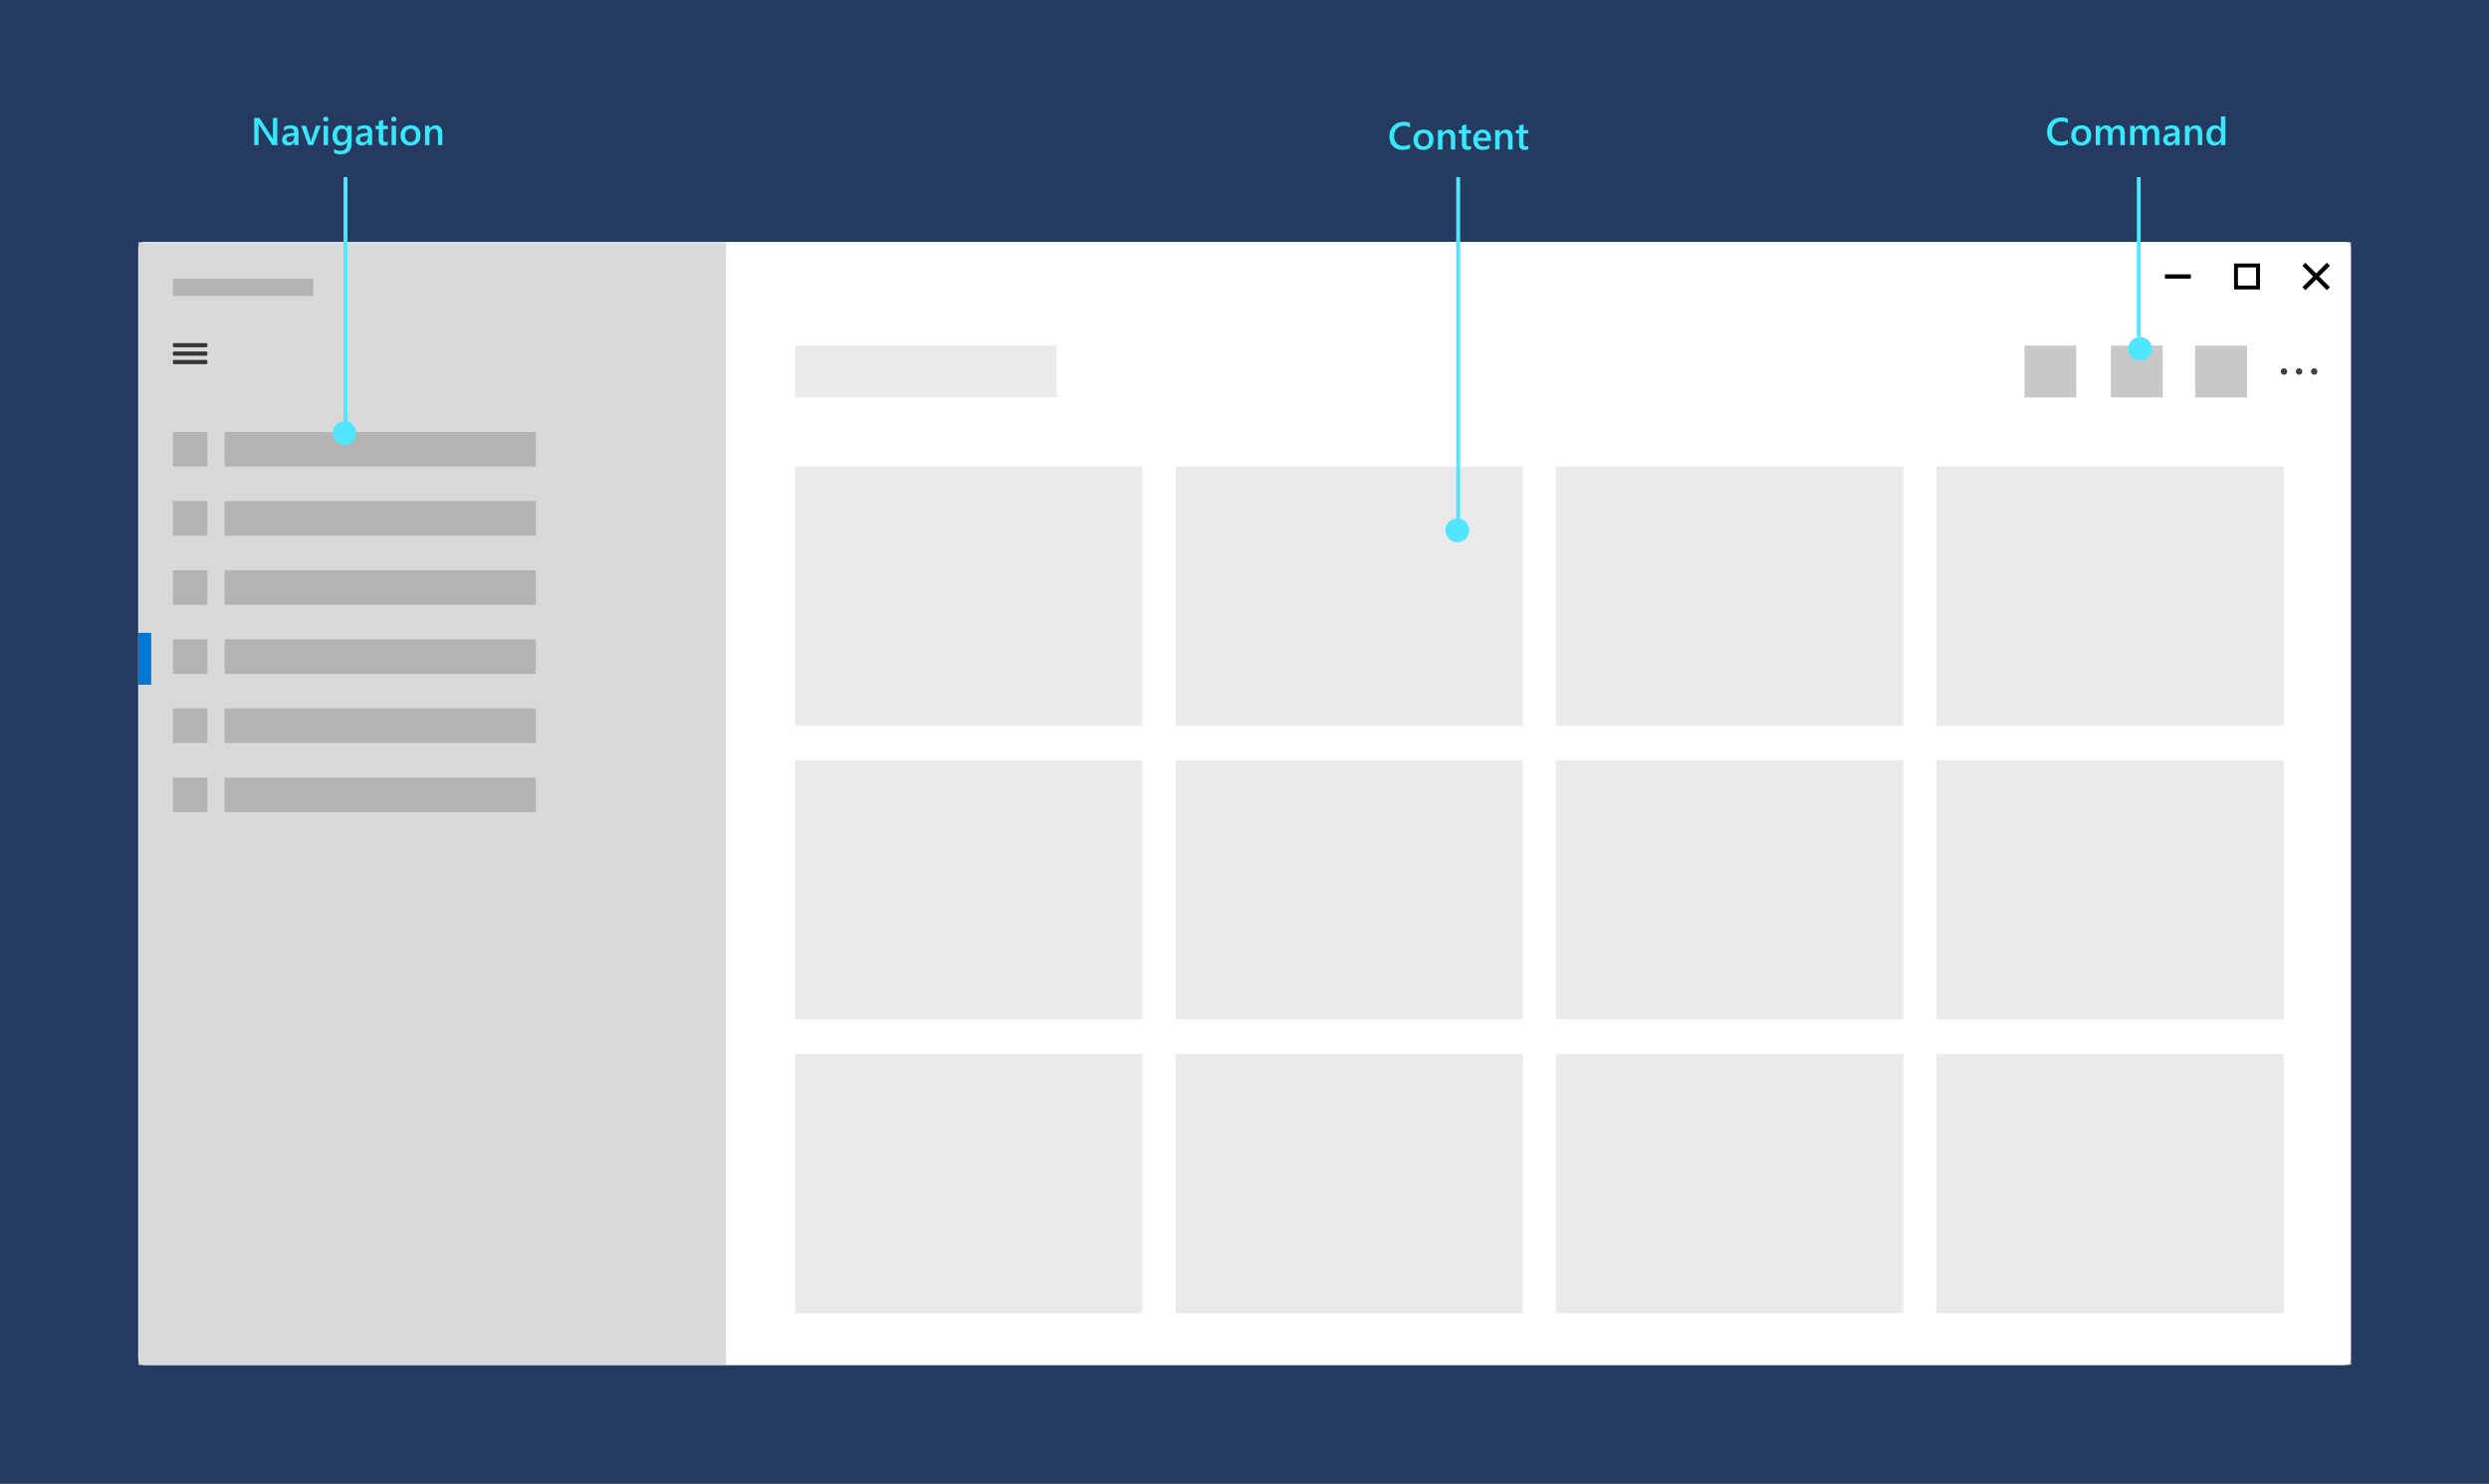 <svg width="1920" height="1145" viewBox="0 0 1920 1145" version="1.1" xmlns="http://www.w3.org/2000/svg" xmlns:xlink="http://www.w3.org/1999/xlink">
<g fill="none">
<g clip-path="url(#clip0)">
<rect width="1920" height="1145" fill="#243A5E"/>
<g filter="url(#filter0_d)">
<path d="M 0 5C 0 2.239 2.239 0 5 0L 1701.67 0C 1704.43 0 1706.67 2.239 1706.67 5L 1706.67 861.667C 1706.67 864.428 1704.43 866.667 1701.67 866.667L 5 866.667C 2.239 866.667 0 864.428 0 861.667L 0 5Z" transform="translate(106.666 186.666)" fill="white"/>
</g>
<mask id="mask0" mask-type="alpha" maskUnits="userSpaceOnUse" x="106" y="186" width="1708" height="868">
<rect width="1706.67" height="866.667" transform="translate(106.666 186.666)" fill="white"/>
</mask>
<g mask="url(#mask0)">
<path fill-rule="evenodd" clip-rule="evenodd" d="M 0 0L 1726.67 0L 1726.67 866.667L 0 866.667L 0 0Z" transform="translate(106.666 186.666)" fill="white"/>
<path fill-rule="evenodd" clip-rule="evenodd" d="M 0 0L 453.333 0L 453.333 866.667L 0 866.667L 0 0Z" transform="translate(106.666 186.666)" fill="#D9D9D9"/>
</g>
<rect width="26.667" height="26.667" transform="translate(133.332 333.334)" fill="#B3B3B3"/>
<rect width="240" height="26.667" transform="translate(173.332 333.334)" fill="#B3B3B3"/>
<rect width="26.667" height="26.667" transform="translate(133.332 386.668)" fill="#B3B3B3"/>
<rect width="240" height="26.667" transform="translate(173.332 386.668)" fill="#B3B3B3"/>
<rect width="26.667" height="26.667" transform="translate(133.332 440)" fill="#B3B3B3"/>
<rect width="240" height="26.667" transform="translate(173.332 440)" fill="#B3B3B3"/>
<rect width="26.667" height="26.667" transform="translate(133.332 493.334)" fill="#B3B3B3"/>
<rect width="240" height="26.667" transform="translate(173.332 493.334)" fill="#B3B3B3"/>
<rect width="26.667" height="26.667" transform="translate(133.332 546.668)" fill="#B3B3B3"/>
<rect width="240" height="26.667" transform="translate(173.332 546.668)" fill="#B3B3B3"/>
<rect width="26.667" height="26.667" transform="translate(133.332 600)" fill="#B3B3B3"/>
<rect width="240" height="26.667" transform="translate(173.332 600)" fill="#B3B3B3"/>
<g opacity="0.75">
<path fill-rule="evenodd" clip-rule="evenodd" d="M 26.667 2.248C 26.667 2.801 26.219 3.248 25.667 3.248L 1 3.248C 0.448 3.248 0 2.801 0 2.248L 0 1C 0 0.448 0.448 0 1 0L 25.667 0C 26.219 0 26.667 0.448 26.667 1L 26.667 2.248Z" transform="translate(133.332 264.732)" fill="black"/>
<path fill-rule="evenodd" clip-rule="evenodd" d="M 26.667 2.248C 26.667 2.801 26.219 3.248 25.667 3.248L 1 3.248C 0.448 3.248 0 2.801 0 2.248L 0 1C 0 0.448 0.448 0 1 0L 25.667 0C 26.219 0 26.667 0.448 26.667 1L 26.667 2.248Z" transform="translate(133.332 271.227)" fill="black"/>
<path fill-rule="evenodd" clip-rule="evenodd" d="M 26.667 2.248C 26.667 2.801 26.219 3.248 25.667 3.248L 1 3.248C 0.448 3.248 0 2.801 0 2.248L 0 1C 0 0.448 0.448 0 1 0L 25.667 0C 26.219 0 26.667 0.448 26.667 1L 26.667 2.248Z" transform="translate(133.332 277.725)" fill="black"/>
</g>
<path fill-rule="evenodd" clip-rule="evenodd" d="M 0 0L 10 0L 10 40L 0 40L 0 0Z" transform="translate(106.666 488.334)" fill="#0078D4"/>
<rect width="108.333" height="13.333" transform="translate(133.332 215)" fill="#B3B3B3"/>
<rect width="267.944" height="200" transform="translate(613.332 360)" fill="#EAEAEA"/>
<rect width="267.944" height="200" transform="translate(906.795 360)" fill="#EAEAEA"/>
<rect width="267.944" height="200" transform="translate(1200.26 360)" fill="#EAEAEA"/>
<rect width="267.944" height="200" transform="translate(1493.72 360)" fill="#EAEAEA"/>
<rect width="267.944" height="200" transform="translate(613.332 586.666)" fill="#EAEAEA"/>
<rect width="267.944" height="200" transform="translate(906.795 586.666)" fill="#EAEAEA"/>
<rect width="267.944" height="200" transform="translate(1200.26 586.666)" fill="#EAEAEA"/>
<rect width="267.944" height="200" transform="translate(1493.72 586.666)" fill="#EAEAEA"/>
<rect width="267.944" height="200" transform="translate(613.332 813.332)" fill="#EAEAEA"/>
<rect width="267.944" height="200" transform="translate(906.795 813.332)" fill="#EAEAEA"/>
<rect width="267.944" height="200" transform="translate(1200.26 813.332)" fill="#EAEAEA"/>
<rect width="267.944" height="200" transform="translate(1493.72 813.332)" fill="#EAEAEA"/>
<rect width="201.667" height="40" transform="translate(613.332 266.666)" fill="#EAEAEA"/>
<rect width="40" height="40" transform="translate(1693.33 266.666)" fill="#C8C8C8"/>
<rect width="40" height="40" transform="translate(1628.33 266.666)" fill="#C8C8C8"/>
<rect width="40" height="40" transform="translate(1561.67 266.666)" fill="#C8C8C8"/>
<g opacity="0.75">
<path fill-rule="evenodd" clip-rule="evenodd" d="M 2.5 0C 2.852 0 3.177 0.065 3.477 0.195C 3.776 0.326 4.04 0.505 4.268 0.732C 4.495 0.96 4.674 1.224 4.805 1.523C 4.935 1.823 5 2.148 5 2.5C 5 2.852 4.935 3.177 4.805 3.477C 4.674 3.776 4.495 4.04 4.268 4.268C 4.04 4.495 3.776 4.674 3.477 4.805C 3.177 4.935 2.852 5 2.5 5C 2.148 5 1.823 4.935 1.523 4.805C 1.224 4.674 0.96 4.495 0.732 4.268C 0.505 4.04 0.326 3.776 0.195 3.477C 0.065 3.177 0 2.852 0 2.5C 0 2.148 0.065 1.823 0.195 1.523C 0.326 1.224 0.505 0.96 0.732 0.732C 0.96 0.505 1.224 0.326 1.523 0.195C 1.823 0.065 2.148 0 2.5 0Z" transform="translate(1759.33 284.166)" fill="black"/>
<path fill-rule="evenodd" clip-rule="evenodd" d="M 2.5 0C 2.852 0 3.177 0.065 3.477 0.195C 3.776 0.326 4.04 0.505 4.268 0.732C 4.495 0.96 4.674 1.224 4.805 1.523C 4.935 1.823 5 2.148 5 2.5C 5 2.852 4.935 3.177 4.805 3.477C 4.674 3.776 4.495 4.04 4.268 4.268C 4.04 4.495 3.776 4.674 3.477 4.805C 3.177 4.935 2.852 5 2.5 5C 2.148 5 1.823 4.935 1.523 4.805C 1.224 4.674 0.96 4.495 0.732 4.268C 0.505 4.04 0.326 3.776 0.195 3.477C 0.065 3.177 0 2.852 0 2.5C 0 2.148 0.065 1.823 0.195 1.523C 0.326 1.224 0.505 0.96 0.732 0.732C 0.96 0.505 1.224 0.326 1.523 0.195C 1.823 0.065 2.148 0 2.5 0Z" transform="translate(1771 284.166)" fill="black"/>
<path fill-rule="evenodd" clip-rule="evenodd" d="M 2.5 0C 2.852 0 3.177 0.065 3.477 0.195C 3.776 0.326 4.04 0.505 4.268 0.732C 4.495 0.96 4.674 1.224 4.805 1.523C 4.935 1.823 5 2.148 5 2.5C 5 2.852 4.935 3.177 4.805 3.477C 4.674 3.776 4.495 4.04 4.268 4.268C 4.04 4.495 3.776 4.674 3.477 4.805C 3.177 4.935 2.852 5 2.5 5C 2.148 5 1.823 4.935 1.523 4.805C 1.224 4.674 0.96 4.495 0.732 4.268C 0.505 4.04 0.326 3.776 0.195 3.477C 0.065 3.177 0 2.852 0 2.5C 0 2.148 0.065 1.823 0.195 1.523C 0.326 1.224 0.505 0.96 0.732 0.732C 0.96 0.505 1.224 0.326 1.523 0.195C 1.823 0.065 2.148 0 2.5 0Z" transform="translate(1782.67 284.166)" fill="black"/>
</g>
<line y1="-1.5" x2="188.333" y2="-1.5" stroke-width="3" transform="matrix(0 1 -1 0 265 136.666)" stroke="#50E6FF"/>
<line y1="-1.5" x2="270" y2="-1.5" stroke-width="3" transform="matrix(0 1 -1 0 1123.33 136.666)" stroke="#50E6FF"/>
<ellipse cx="9.167" cy="9.167" rx="9.167" ry="9.167" transform="translate(256.666 325)" fill="#50E6FF"/>
<line y1="-1.5" x2="123.333" y2="-1.5" stroke-width="3" transform="matrix(0 1 -1 0 1648.33 136.666)" stroke="#50E6FF"/>
<ellipse cx="9.167" cy="9.167" rx="9.167" ry="9.167" transform="translate(1641.67 260)" fill="#50E6FF"/>
<ellipse cx="9.167" cy="9.167" rx="9.167" ry="9.167" transform="translate(1115 400)" fill="#50E6FF"/>
<path d="M 57.233 32L 53.425 32L 43.39 16.561C 43.136 16.17 42.926 15.765 42.76 15.345L 42.672 15.345C 42.751 15.794 42.79 16.756 42.79 18.23L 42.79 32L 39.421 32L 39.421 10.994L 43.478 10.994L 53.175 26.067C 53.586 26.692 53.849 27.122 53.967 27.356L 54.025 27.356C 53.927 26.8 53.879 25.857 53.879 24.529L 53.879 10.994L 57.233 10.994L 57.233 32ZM 73.581 32L 70.285 32L 70.285 29.656L 70.226 29.656C 69.191 31.453 67.672 32.352 65.671 32.352C 64.196 32.352 63.039 31.951 62.199 31.15C 61.369 30.35 60.954 29.29 60.954 27.972C 60.954 25.14 62.585 23.489 65.846 23.02L 70.299 22.391C 70.299 20.252 69.284 19.183 67.253 19.183C 65.466 19.183 63.854 19.798 62.419 21.028L 62.419 18.055C 64.001 17.117 65.827 16.648 67.897 16.648C 71.686 16.648 73.581 18.514 73.581 22.244L 73.581 32ZM 70.299 24.632L 67.15 25.071C 66.174 25.198 65.436 25.438 64.938 25.789C 64.45 26.131 64.206 26.736 64.206 27.605C 64.206 28.24 64.43 28.763 64.88 29.173C 65.338 29.573 65.949 29.773 66.711 29.773C 67.746 29.773 68.6 29.412 69.274 28.689C 69.958 27.957 70.299 27.039 70.299 25.936L 70.299 24.632ZM 90.661 17L 84.86 32L 81.183 32L 75.661 17L 79.352 17L 82.677 27.488C 82.931 28.26 83.088 28.934 83.146 29.51L 83.19 29.51C 83.278 28.787 83.415 28.133 83.6 27.547L 87.087 17L 90.661 17ZM 94.689 13.851C 94.132 13.851 93.654 13.67 93.254 13.309C 92.863 12.947 92.668 12.488 92.668 11.932C 92.668 11.375 92.863 10.911 93.254 10.54C 93.654 10.169 94.132 9.983 94.689 9.983C 95.265 9.983 95.754 10.169 96.154 10.54C 96.554 10.911 96.755 11.375 96.755 11.932C 96.755 12.459 96.554 12.913 96.154 13.294C 95.754 13.665 95.265 13.851 94.689 13.851ZM 96.374 32L 92.975 32L 92.975 17L 96.374 17L 96.374 32ZM 114.479 30.799C 114.479 36.307 111.711 39.06 106.174 39.06C 104.22 39.06 102.516 38.733 101.061 38.079L 101.061 34.974C 102.702 35.911 104.259 36.38 105.734 36.38C 109.299 36.38 111.081 34.627 111.081 31.121L 111.081 29.48L 111.022 29.48C 109.899 31.395 108.21 32.352 105.954 32.352C 104.128 32.352 102.653 31.688 101.53 30.359C 100.417 29.021 99.86 27.23 99.86 24.983C 99.86 22.435 100.461 20.408 101.662 18.904C 102.863 17.4 104.513 16.648 106.613 16.648C 108.595 16.648 110.065 17.459 111.022 19.08L 111.081 19.08L 111.081 17L 114.479 17L 114.479 30.799ZM 111.11 25.13L 111.11 23.182C 111.11 22.127 110.758 21.229 110.055 20.486C 109.362 19.734 108.493 19.358 107.448 19.358C 106.159 19.358 105.148 19.837 104.416 20.794C 103.693 21.741 103.332 23.069 103.332 24.778C 103.332 26.253 103.678 27.435 104.372 28.323C 105.075 29.202 106.003 29.642 107.155 29.642C 108.327 29.642 109.279 29.222 110.011 28.382C 110.744 27.532 111.11 26.448 111.11 25.13ZM 130.417 32L 127.121 32L 127.121 29.656L 127.062 29.656C 126.027 31.453 124.508 32.352 122.507 32.352C 121.032 32.352 119.875 31.951 119.035 31.15C 118.205 30.35 117.79 29.29 117.79 27.972C 117.79 25.14 119.421 23.489 122.682 23.02L 127.135 22.391C 127.135 20.252 126.12 19.183 124.089 19.183C 122.301 19.183 120.69 19.798 119.255 21.028L 119.255 18.055C 120.837 17.117 122.663 16.648 124.733 16.648C 128.522 16.648 130.417 18.514 130.417 22.244L 130.417 32ZM 127.135 24.632L 123.986 25.071C 123.009 25.198 122.272 25.438 121.774 25.789C 121.286 26.131 121.042 26.736 121.042 27.605C 121.042 28.24 121.266 28.763 121.715 29.173C 122.174 29.573 122.785 29.773 123.547 29.773C 124.582 29.773 125.436 29.412 126.11 28.689C 126.794 27.957 127.135 27.039 127.135 25.936L 127.135 24.632ZM 142.487 31.839C 141.823 32.171 140.949 32.337 139.865 32.337C 136.955 32.337 135.5 30.94 135.5 28.148L 135.5 19.666L 132.995 19.666L 132.995 17L 135.5 17L 135.5 13.528L 138.898 12.562L 138.898 17L 142.487 17L 142.487 19.666L 138.898 19.666L 138.898 27.166C 138.898 28.055 139.059 28.689 139.382 29.07C 139.704 29.451 140.241 29.642 140.993 29.642C 141.569 29.642 142.067 29.476 142.487 29.144L 142.487 31.839ZM 147.131 13.851C 146.574 13.851 146.095 13.67 145.695 13.309C 145.304 12.947 145.109 12.488 145.109 11.932C 145.109 11.375 145.304 10.911 145.695 10.54C 146.095 10.169 146.574 9.983 147.131 9.983C 147.707 9.983 148.195 10.169 148.595 10.54C 148.996 10.911 149.196 11.375 149.196 11.932C 149.196 12.459 148.996 12.913 148.595 13.294C 148.195 13.665 147.707 13.851 147.131 13.851ZM 148.815 32L 145.417 32L 145.417 17L 148.815 17L 148.815 32ZM 159.919 32.352C 157.604 32.352 155.754 31.653 154.367 30.257C 152.99 28.851 152.301 26.99 152.301 24.676C 152.301 22.156 153.019 20.189 154.455 18.773C 155.9 17.356 157.843 16.648 160.285 16.648C 162.629 16.648 164.455 17.337 165.763 18.714C 167.072 20.091 167.726 22 167.726 24.441C 167.726 26.834 167.018 28.753 165.602 30.198C 164.196 31.634 162.301 32.352 159.919 32.352ZM 160.08 19.358C 158.752 19.358 157.702 19.822 156.93 20.75C 156.159 21.678 155.773 22.957 155.773 24.588C 155.773 26.16 156.164 27.4 156.945 28.309C 157.726 29.207 158.771 29.656 160.08 29.656C 161.418 29.656 162.443 29.212 163.156 28.323C 163.879 27.435 164.24 26.17 164.24 24.529C 164.24 22.879 163.879 21.605 163.156 20.706C 162.443 19.808 161.418 19.358 160.08 19.358ZM 184.557 32L 181.159 32L 181.159 23.548C 181.159 20.745 180.168 19.344 178.185 19.344C 177.15 19.344 176.296 19.734 175.622 20.516C 174.948 21.287 174.611 22.264 174.611 23.445L 174.611 32L 171.198 32L 171.198 17L 174.611 17L 174.611 19.49L 174.67 19.49C 175.793 17.596 177.414 16.648 179.533 16.648C 181.164 16.648 182.409 17.181 183.268 18.245C 184.128 19.3 184.557 20.828 184.557 22.83L 184.557 32Z" transform="translate(156.666 80)" fill="#37E8FD"/>
<path d="M 74.386 31.121C 72.804 31.941 70.837 32.352 68.483 32.352C 65.436 32.352 62.995 31.39 61.159 29.466C 59.323 27.542 58.405 25.018 58.405 21.893C 58.405 18.533 59.435 15.818 61.496 13.748C 63.566 11.678 66.178 10.643 69.333 10.643C 71.364 10.643 73.049 10.931 74.386 11.507L 74.386 14.964C 72.97 14.124 71.408 13.704 69.699 13.704C 67.424 13.704 65.578 14.432 64.162 15.887C 62.755 17.342 62.052 19.285 62.052 21.717C 62.052 24.031 62.712 25.877 64.03 27.254C 65.348 28.621 67.082 29.305 69.23 29.305C 71.213 29.305 72.931 28.836 74.386 27.898L 74.386 31.121ZM 84.64 32.352C 82.326 32.352 80.475 31.653 79.088 30.257C 77.712 28.851 77.023 26.99 77.023 24.676C 77.023 22.156 77.741 20.189 79.176 18.773C 80.622 17.356 82.565 16.648 85.007 16.648C 87.35 16.648 89.176 17.337 90.485 18.714C 91.794 20.091 92.448 22 92.448 24.441C 92.448 26.834 91.74 28.753 90.324 30.198C 88.918 31.634 87.023 32.352 84.64 32.352ZM 84.801 19.358C 83.473 19.358 82.424 19.822 81.652 20.75C 80.88 21.678 80.495 22.957 80.495 24.588C 80.495 26.16 80.885 27.4 81.667 28.309C 82.448 29.207 83.493 29.656 84.801 29.656C 86.139 29.656 87.165 29.212 87.878 28.323C 88.6 27.435 88.962 26.17 88.962 24.529C 88.962 22.879 88.6 21.605 87.878 20.706C 87.165 19.808 86.139 19.358 84.801 19.358ZM 109.279 32L 105.881 32L 105.881 23.548C 105.881 20.745 104.889 19.344 102.907 19.344C 101.872 19.344 101.017 19.734 100.343 20.516C 99.67 21.287 99.333 22.264 99.333 23.445L 99.333 32L 95.92 32L 95.92 17L 99.333 17L 99.333 19.49L 99.391 19.49C 100.514 17.596 102.135 16.648 104.255 16.648C 105.885 16.648 107.131 17.181 107.99 18.245C 108.849 19.3 109.279 20.828 109.279 22.83L 109.279 32ZM 121.349 31.839C 120.685 32.171 119.811 32.337 118.727 32.337C 115.817 32.337 114.362 30.94 114.362 28.148L 114.362 19.666L 111.857 19.666L 111.857 17L 114.362 17L 114.362 13.528L 117.76 12.562L 117.76 17L 121.349 17L 121.349 19.666L 117.76 19.666L 117.76 27.166C 117.76 28.055 117.922 28.689 118.244 29.07C 118.566 29.451 119.103 29.642 119.855 29.642C 120.431 29.642 120.929 29.476 121.349 29.144L 121.349 31.839ZM 136.803 25.423L 126.579 25.423C 126.618 26.81 127.043 27.879 127.853 28.631C 128.673 29.383 129.797 29.759 131.222 29.759C 132.824 29.759 134.294 29.28 135.632 28.323L 135.632 31.062C 134.264 31.922 132.458 32.352 130.212 32.352C 128.005 32.352 126.271 31.673 125.011 30.315C 123.761 28.948 123.136 27.029 123.136 24.559C 123.136 22.225 123.825 20.325 125.202 18.86C 126.589 17.386 128.307 16.648 130.358 16.648C 132.409 16.648 133.996 17.308 135.119 18.626C 136.242 19.944 136.803 21.775 136.803 24.119L 136.803 25.423ZM 133.522 23.02C 133.512 21.8 133.224 20.852 132.658 20.179C 132.091 19.495 131.31 19.153 130.314 19.153C 129.338 19.153 128.507 19.51 127.824 20.223C 127.15 20.936 126.735 21.868 126.579 23.02L 133.522 23.02ZM 153.4 32L 150.002 32L 150.002 23.548C 150.002 20.745 149.01 19.344 147.028 19.344C 145.993 19.344 145.138 19.734 144.465 20.516C 143.791 21.287 143.454 22.264 143.454 23.445L 143.454 32L 140.041 32L 140.041 17L 143.454 17L 143.454 19.49L 143.512 19.49C 144.635 17.596 146.257 16.648 148.376 16.648C 150.007 16.648 151.252 17.181 152.111 18.245C 152.97 19.3 153.4 20.828 153.4 22.83L 153.4 32ZM 165.47 31.839C 164.806 32.171 163.932 32.337 162.848 32.337C 159.938 32.337 158.483 30.94 158.483 28.148L 158.483 19.666L 155.978 19.666L 155.978 17L 158.483 17L 158.483 13.528L 161.882 12.562L 161.882 17L 165.47 17L 165.47 19.666L 161.882 19.666L 161.882 27.166C 161.882 28.055 162.043 28.689 162.365 29.07C 162.687 29.451 163.224 29.642 163.976 29.642C 164.552 29.642 165.05 29.476 165.47 29.144L 165.47 31.839Z" transform="translate(1013.33 83.334)" fill="#37E8FD"/>
<path d="M 58.42 31.121C 56.838 31.941 54.87 32.352 52.516 32.352C 49.469 32.352 47.028 31.39 45.192 29.466C 43.356 27.542 42.438 25.018 42.438 21.893C 42.438 18.533 43.468 15.818 45.529 13.748C 47.599 11.678 50.212 10.643 53.366 10.643C 55.397 10.643 57.082 10.931 58.42 11.507L 58.42 14.964C 57.004 14.124 55.441 13.704 53.732 13.704C 51.457 13.704 49.611 14.432 48.195 15.887C 46.789 17.342 46.086 19.285 46.086 21.717C 46.086 24.031 46.745 25.877 48.063 27.254C 49.382 28.621 51.115 29.305 53.263 29.305C 55.246 29.305 56.965 28.836 58.42 27.898L 58.42 31.121ZM 68.674 32.352C 66.359 32.352 64.508 31.653 63.122 30.257C 61.745 28.851 61.056 26.99 61.056 24.676C 61.056 22.156 61.774 20.189 63.21 18.773C 64.655 17.356 66.598 16.648 69.04 16.648C 71.383 16.648 73.21 17.337 74.518 18.714C 75.827 20.091 76.481 22 76.481 24.441C 76.481 26.834 75.773 28.753 74.357 30.198C 72.951 31.634 71.056 32.352 68.674 32.352ZM 68.835 19.358C 67.507 19.358 66.457 19.822 65.685 20.75C 64.914 21.678 64.528 22.957 64.528 24.588C 64.528 26.16 64.919 27.4 65.7 28.309C 66.481 29.207 67.526 29.656 68.835 29.656C 70.172 29.656 71.198 29.212 71.911 28.323C 72.633 27.435 72.995 26.17 72.995 24.529C 72.995 22.879 72.633 21.605 71.911 20.706C 71.198 19.808 70.172 19.358 68.835 19.358ZM 102.38 32L 98.981 32L 98.981 23.826C 98.981 22.254 98.757 21.116 98.307 20.413C 97.868 19.71 97.121 19.358 96.066 19.358C 95.177 19.358 94.421 19.803 93.796 20.691C 93.18 21.58 92.873 22.645 92.873 23.885L 92.873 32L 89.46 32L 89.46 23.548C 89.46 20.755 88.473 19.358 86.501 19.358C 85.583 19.358 84.826 19.778 84.23 20.618C 83.644 21.458 83.351 22.547 83.351 23.885L 83.351 32L 79.953 32L 79.953 17L 83.351 17L 83.351 19.373L 83.41 19.373C 84.494 17.557 86.071 16.648 88.141 16.648C 89.176 16.648 90.08 16.936 90.851 17.513C 91.632 18.079 92.165 18.826 92.448 19.754C 93.561 17.684 95.221 16.648 97.428 16.648C 100.729 16.648 102.38 18.685 102.38 22.757L 102.38 32ZM 128.952 32L 125.553 32L 125.553 23.826C 125.553 22.254 125.329 21.116 124.88 20.413C 124.44 19.71 123.693 19.358 122.638 19.358C 121.75 19.358 120.993 19.803 120.368 20.691C 119.753 21.58 119.445 22.645 119.445 23.885L 119.445 32L 116.032 32L 116.032 23.548C 116.032 20.755 115.046 19.358 113.073 19.358C 112.155 19.358 111.398 19.778 110.802 20.618C 110.216 21.458 109.924 22.547 109.924 23.885L 109.924 32L 106.525 32L 106.525 17L 109.924 17L 109.924 19.373L 109.982 19.373C 111.066 17.557 112.643 16.648 114.714 16.648C 115.749 16.648 116.652 16.936 117.424 17.513C 118.205 18.079 118.737 18.826 119.02 19.754C 120.133 17.684 121.794 16.648 124.001 16.648C 127.301 16.648 128.952 18.685 128.952 22.757L 128.952 32ZM 144.611 32L 141.315 32L 141.315 29.656L 141.257 29.656C 140.221 31.453 138.703 32.352 136.701 32.352C 135.226 32.352 134.069 31.951 133.229 31.15C 132.399 30.35 131.984 29.29 131.984 27.972C 131.984 25.14 133.615 23.489 136.877 23.02L 141.33 22.391C 141.33 20.252 140.314 19.183 138.283 19.183C 136.496 19.183 134.884 19.798 133.449 21.028L 133.449 18.055C 135.031 17.117 136.857 16.648 138.927 16.648C 142.716 16.648 144.611 18.514 144.611 22.244L 144.611 32ZM 141.33 24.632L 138.18 25.071C 137.204 25.198 136.466 25.438 135.968 25.789C 135.48 26.131 135.236 26.736 135.236 27.605C 135.236 28.24 135.461 28.763 135.91 29.173C 136.369 29.573 136.979 29.773 137.741 29.773C 138.776 29.773 139.631 29.412 140.304 28.689C 140.988 27.957 141.33 27.039 141.33 25.936L 141.33 24.632ZM 162.131 32L 158.732 32L 158.732 23.548C 158.732 20.745 157.741 19.344 155.758 19.344C 154.723 19.344 153.869 19.734 153.195 20.516C 152.521 21.287 152.184 22.264 152.184 23.445L 152.184 32L 148.771 32L 148.771 17L 152.184 17L 152.184 19.49L 152.243 19.49C 153.366 17.596 154.987 16.648 157.106 16.648C 158.737 16.648 159.982 17.181 160.841 18.245C 161.701 19.3 162.131 20.828 162.131 22.83L 162.131 32ZM 179.928 32L 176.53 32L 176.53 29.451L 176.471 29.451C 175.378 31.385 173.693 32.352 171.418 32.352C 169.572 32.352 168.092 31.683 166.979 30.345C 165.876 28.997 165.324 27.166 165.324 24.852C 165.324 22.371 165.934 20.384 167.155 18.89C 168.385 17.395 170.021 16.648 172.062 16.648C 174.084 16.648 175.553 17.459 176.471 19.08L 176.53 19.08L 176.53 9.793L 179.928 9.793L 179.928 32ZM 176.574 25.145L 176.574 23.182C 176.574 22.117 176.227 21.214 175.534 20.472C 174.841 19.73 173.957 19.358 172.883 19.358C 171.613 19.358 170.612 19.832 169.88 20.779C 169.157 21.727 168.796 23.04 168.796 24.72C 168.796 26.243 169.142 27.449 169.836 28.338C 170.539 29.217 171.481 29.656 172.663 29.656C 173.825 29.656 174.767 29.231 175.49 28.382C 176.213 27.523 176.574 26.443 176.574 25.145Z" transform="translate(1536.67 80)" fill="#37E8FD"/>
<path fill-rule="evenodd" clip-rule="evenodd" d="M 20 3.333L 0 3.333L 0 0L 20 0L 20 3.333Z" transform="translate(1670 211.666)" fill="black"/>
<rect x="1.5" y="1.5" width="17" height="17" stroke-width="3" transform="translate(1723.33 203.334)" stroke="black"/>
<path fill-rule="evenodd" clip-rule="evenodd" d="M 12.963 10.605L 21.213 2.355L 18.855 0L 10.605 8.25L 2.355 0L 0 2.357L 8.25 10.607L 0 18.855L 2.357 21.213L 10.605 12.963L 18.855 21.213L 21.213 18.855L 12.963 10.605Z" transform="translate(1776.06 202.729)" fill="black"/>
</g>
</g>
<defs>
<filter id="filter0_d" x="86.666" y="166.666" width="1746.67" height="906.667" filterUnits="userSpaceOnUse" color-interpolation-filters="sRGB">
<feFlood flood-opacity="0" result="BackgroundImageFix"/>
<feColorMatrix in="SourceAlpha" type="matrix" values="0 0 0 0 0 0 0 0 0 0 0 0 0 0 0 0 0 0 255 0"/>
<feOffset/>
<feGaussianBlur stdDeviation="10"/>
<feColorMatrix type="matrix" values="0 0 0 0 0.095 0 0 0 0 0.154 0 0 0 0 0.25 0 0 0 1 0"/>
<feBlend mode="normal" in2="BackgroundImageFix" result="effect1_dropShadow"/>
<feBlend mode="normal" in="SourceGraphic" in2="effect1_dropShadow" result="shape"/>
</filter>

<clipPath id="clip0">
<rect width="1920" height="1145" fill="white"/>
</clipPath>

</defs>
</svg>

